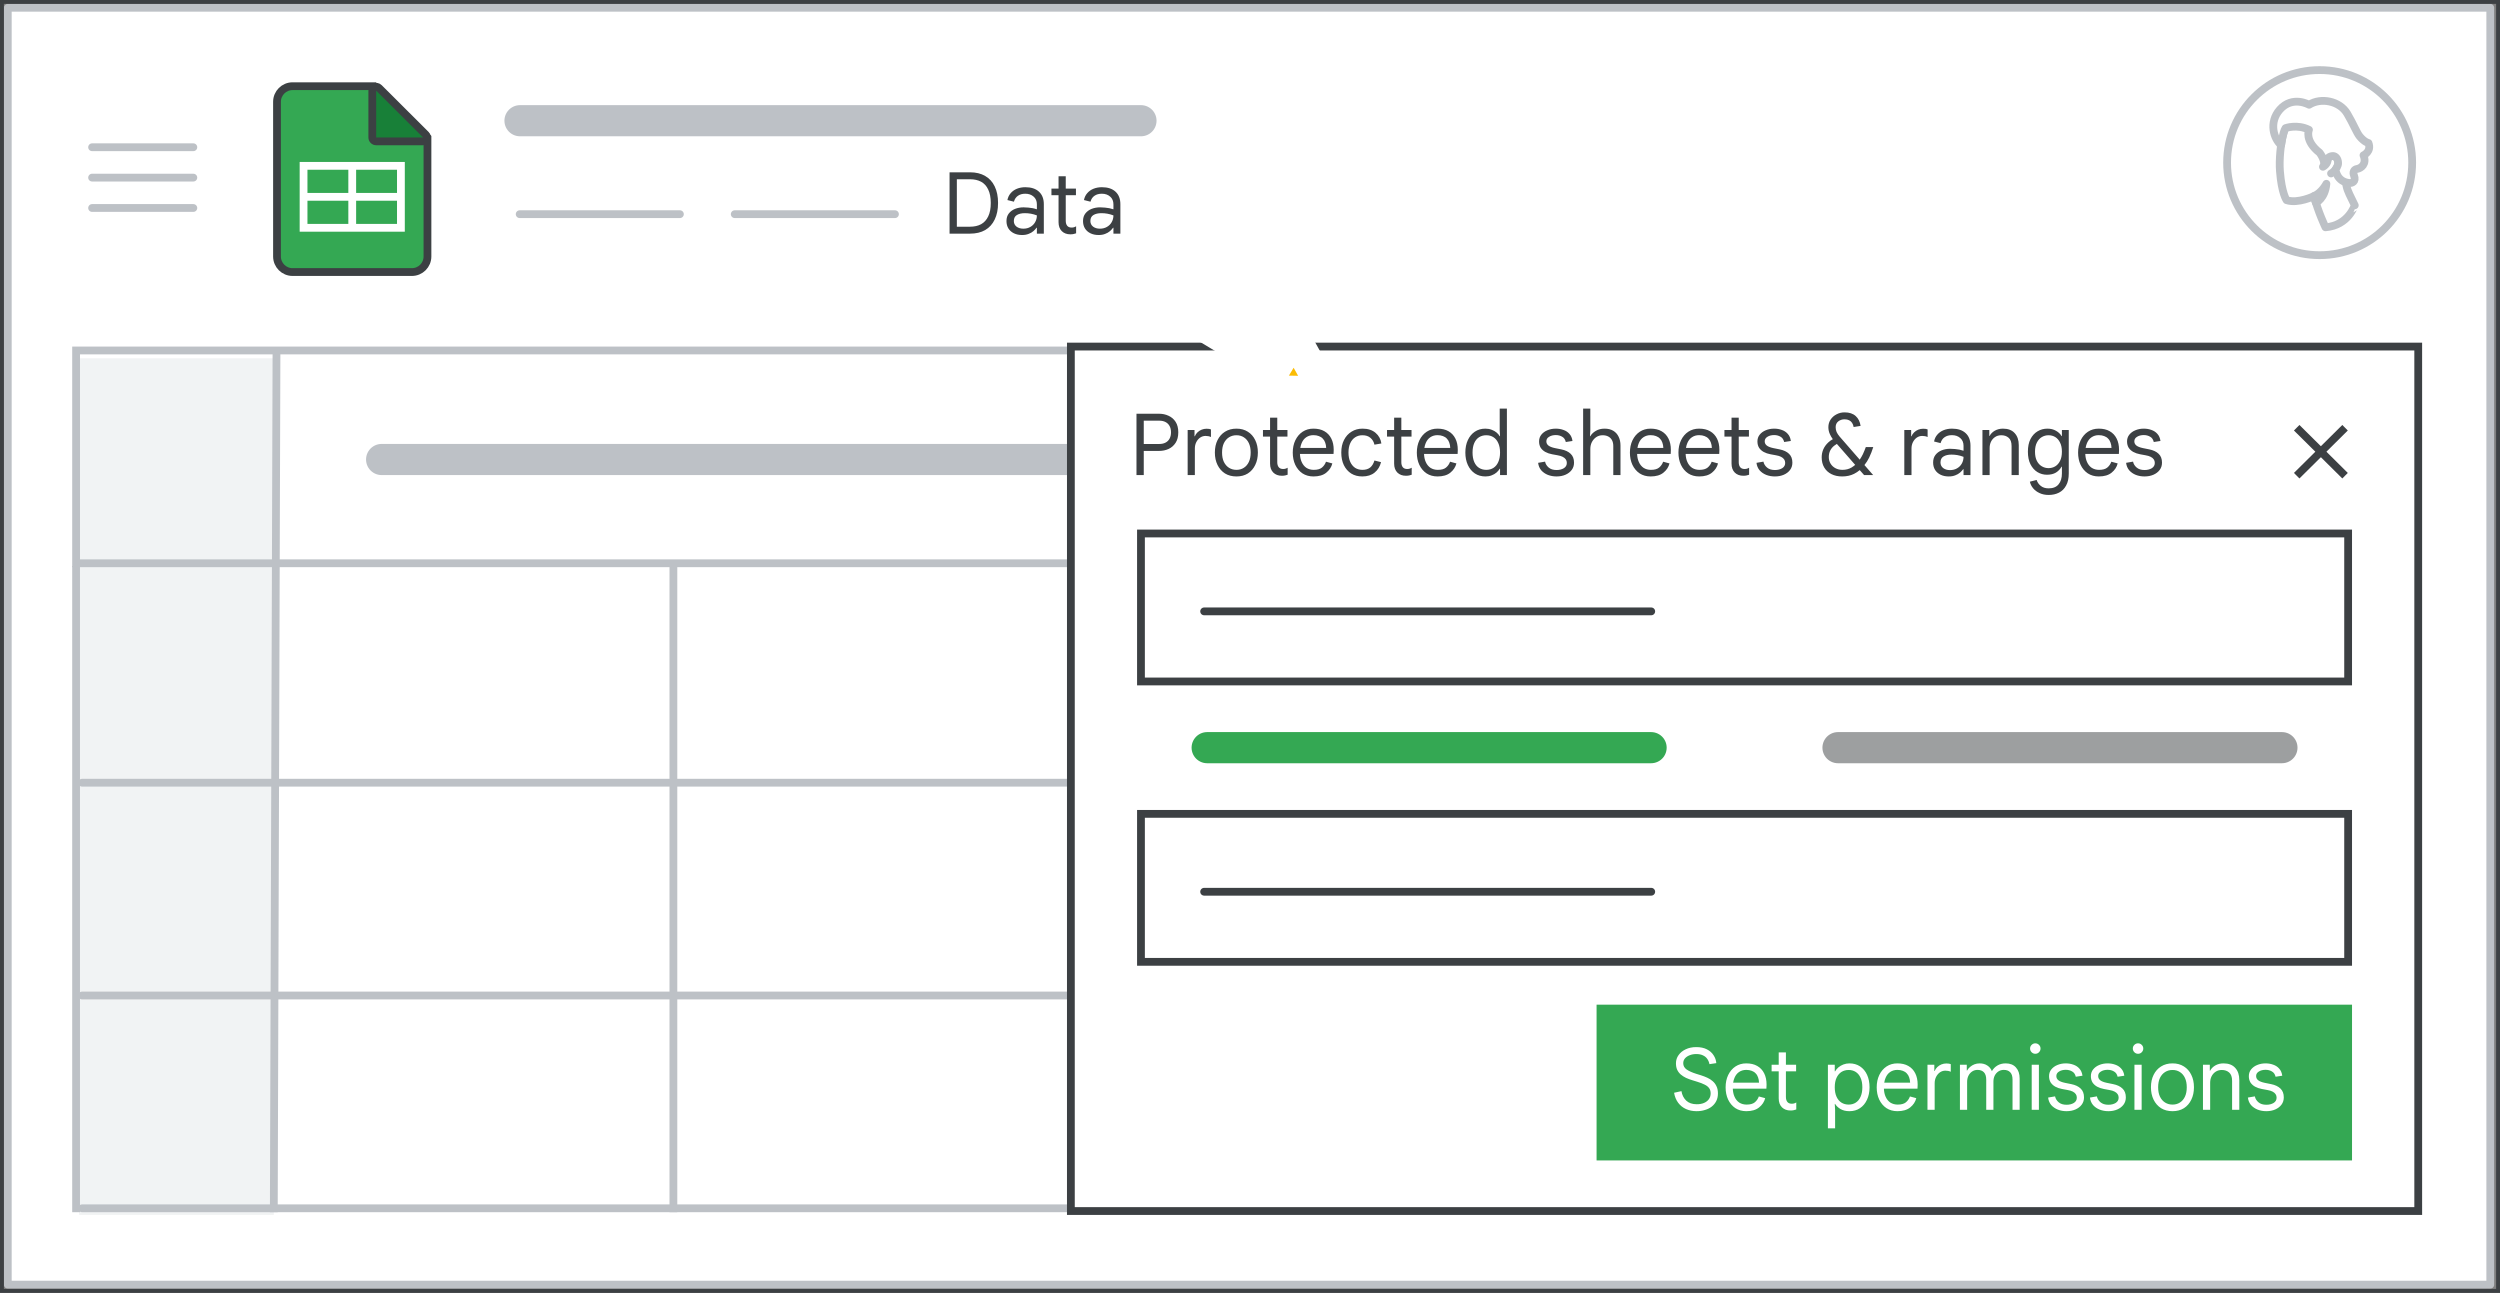 <svg width="321" height="166" viewBox="0 0 321 166" fill="none" xmlns="http://www.w3.org/2000/svg">
<rect x="0" y="0" width="321" height="166" fill="#808080" stroke="none"/>
<g id="sheets-project-protected-sheets-ranges">
<g clip-path="url(#clip0_2_97410)">
<rect id="border and background" x="1" y="1" width="318.75" height="163.95" fill="white" stroke="#BDC1C6" stroke-linejoin="round"/>
<g id="Profile image 1">
<path id="Oval" d="M297.841 32.764C291.279 32.764 285.959 27.445 285.959 20.882C285.959 14.32 291.279 9 297.841 9C304.404 9 309.723 14.32 309.723 20.882C309.723 27.445 304.404 32.764 297.841 32.764Z" fill="white" stroke="#BDC1C6"/>
<g id="Group-25">
<path id="Stroke-3" fill-rule="evenodd" clip-rule="evenodd" d="M298.592 29.187C298.592 29.187 297.608 27.142 297.126 25.175C297.126 25.175 295.061 26.188 293.595 25.701C293.595 25.701 292.958 24.805 292.746 21.982C292.63 20.56 292.823 18.398 293.209 17.074C293.633 15.575 295.08 14.562 297.454 14.932C300.676 15.419 302.161 17.21 301.563 20.307C300.869 23.987 301.235 23.987 302.354 26.363C302.335 26.363 301.563 28.934 298.592 29.187Z" stroke="#BDC1C6" stroke-linecap="round" stroke-linejoin="round"/>
<path id="Stroke-5" d="M298.901 20.346C298.901 20.346 299.19 19.976 299.596 20.034C300.001 20.092 300.271 20.501 300.232 20.949C300.213 21.397 299.789 22.02 299.306 22.273" stroke="#BDC1C6" stroke-linecap="round" stroke-linejoin="round"/>
<path id="Fill-7" fill-rule="evenodd" clip-rule="evenodd" d="M297.357 26.032C297.357 26.032 298.534 25.526 298.708 23.598C298.708 23.598 298.129 24.747 297.106 25.175C297.106 25.175 297.164 25.389 297.203 25.565C297.28 25.759 297.357 26.032 297.357 26.032Z" fill="#BDC1C6"/>
<path id="Stroke-9" fill-rule="evenodd" clip-rule="evenodd" d="M297.357 26.032C297.357 26.032 298.534 25.526 298.708 23.598C298.708 23.598 298.129 24.747 297.106 25.175C297.106 25.175 297.164 25.389 297.203 25.565C297.28 25.759 297.357 26.032 297.357 26.032Z" stroke="#BDC1C6" stroke-linecap="round" stroke-linejoin="round"/>
<path id="Fill-11" fill-rule="evenodd" clip-rule="evenodd" d="M299.885 21.767C299.885 21.767 300 23.345 301.679 23.5C301.949 23.52 302.566 23.364 302.258 22.546C302.084 22.118 302.239 21.748 302.663 21.689C303.126 21.611 303.936 21.085 303.473 19.937C303.473 19.937 304.535 19.469 304.11 18.359C304.11 18.359 303.628 18.282 302.991 17.522C302.566 16.996 302.2 15.964 301.39 14.601C300.406 12.926 297.975 12.498 296.489 13.452C296.489 13.452 294.366 12.225 292.727 14.075C291.279 15.73 291.955 17.834 292.9 18.632C292.9 18.632 293.112 16.996 293.46 16.451C293.46 16.451 294.945 15.905 296.47 16.665C296.47 16.665 295.852 18.048 297.839 19.605C297.839 19.605 298.766 20.813 298.264 21.416C298.264 21.416 298.959 21.085 298.881 20.346C298.881 20.346 299.074 20.034 299.576 20.034C299.865 20.034 300.213 20.365 300.213 20.949C300.232 21.28 299.885 21.767 299.885 21.767Z" fill="white"/>
<path id="Stroke-13" fill-rule="evenodd" clip-rule="evenodd" d="M299.885 21.767C299.885 21.767 300 23.345 301.679 23.5C301.949 23.52 302.566 23.364 302.258 22.546C302.084 22.118 302.239 21.748 302.663 21.689C303.126 21.611 303.936 21.085 303.473 19.937C303.473 19.937 304.535 19.469 304.11 18.359C304.11 18.359 303.628 18.282 302.991 17.522C302.566 16.996 302.2 15.964 301.39 14.601C300.406 12.926 297.975 12.498 296.489 13.452C296.489 13.452 294.366 12.225 292.727 14.075C291.279 15.73 291.955 17.834 292.9 18.632C292.9 18.632 293.112 16.996 293.46 16.451C293.46 16.451 294.945 15.905 296.47 16.665C296.47 16.665 295.852 18.048 297.839 19.605C297.839 19.605 298.766 20.813 298.264 21.416C298.264 21.416 298.959 21.085 298.881 20.346C298.881 20.346 299.074 20.034 299.576 20.034C299.865 20.034 300.213 20.365 300.213 20.949C300.232 21.28 299.885 21.767 299.885 21.767Z" stroke="#BDC1C6" stroke-linecap="round" stroke-linejoin="round"/>
</g>
</g>
<rect id="Rectangle" x="10.158" y="46" width="25" height="110" fill="#F1F3F4"/>
<g id="Group 8 Copy">
<g id="Group 7">
<rect id="Rectangle_2" x="9.771" y="45" width="300.459" height="27.323" stroke="#BDC1C6"/>
<g id="Group 9">
<path id="Line 2" d="M10.541 100.5H309.459" stroke="#BDC1C6" stroke-linecap="round"/>
<path id="Line 2_2" d="M10.541 127.823H309.459" stroke="#BDC1C6" stroke-linecap="round"/>
<path id="Line 2_3" d="M10.541 155.146H309.459" stroke="#BDC1C6" stroke-linecap="round"/>
<path id="Line 3" d="M9.77 73.177V155.146" stroke="#BDC1C6" stroke-linecap="square"/>
<path id="Line 3_2" d="M35.5 45.5L35.158 155.146" stroke="#BDC1C6" stroke-linecap="square"/>
<path id="Line 3_3" d="M86.464 73.177V155.146" stroke="#BDC1C6" stroke-linecap="square"/>
<path id="Line 3_4" d="M160.77 73.177V155.146" stroke="#BDC1C6" stroke-linecap="square"/>
<path id="Line 3_5" d="M210.077 73.177V155.146" stroke="#BDC1C6" stroke-linecap="square"/>
<path id="Line 3_6" d="M259.383 73.177V155.146" stroke="#BDC1C6" stroke-linecap="square"/>
<path id="Line 3_7" d="M310.23 73.177V155.146" stroke="#BDC1C6" stroke-linecap="square"/>
</g>
</g>
<path id="Line 4" d="M49 59H143" stroke="#BDC1C6" stroke-width="4" stroke-linecap="round" stroke-linejoin="round"/>
<path id="Line 4_2" d="M173 141.5H199.232" stroke="#3C4043" stroke-linecap="round" stroke-linejoin="round"/>
<path id="Line 4_3" d="M172.768 114H199" stroke="#3C4043" stroke-linecap="round" stroke-linejoin="round"/>
<path id="Line 4_4" d="M172.768 87H199" stroke="#3C4043" stroke-linecap="round" stroke-linejoin="round"/>
<path id="Line 4_5" d="M222 141.5H248.232" stroke="#3C4043" stroke-linecap="round" stroke-linejoin="round"/>
<path id="Line 4_6" d="M222 87.5H248.232" stroke="#3C4043" stroke-linecap="round" stroke-linejoin="round"/>
<path id="Line 4_7" d="M222 114H248.232" stroke="#3C4043" stroke-linecap="round" stroke-linejoin="round"/>
<path id="Line 4_8" d="M272 141.5H298.232" stroke="#3C4043" stroke-linecap="round" stroke-linejoin="round"/>
<path id="Line 4_9" d="M272 87.5H298.232" stroke="#3C4043" stroke-linecap="round" stroke-linejoin="round"/>
<path id="Line 4_10" d="M272 114H298.232" stroke="#3C4043" stroke-linecap="round" stroke-linejoin="round"/>
<path id="Line 4_11" d="M66.768 15.5H146.5" stroke="#BDC1C6" stroke-width="4" stroke-linecap="round" stroke-linejoin="round"/>
<path id="Line 4_12" d="M66.727 27.5H87.3" stroke="#BDC1C6" stroke-linecap="round" stroke-linejoin="round"/>
<path id="Line 4_13" d="M94.34 27.5H114.913" stroke="#BDC1C6" stroke-linecap="round" stroke-linejoin="round"/>
</g>
<g id="Sheets icon - illustrated">
<path id="Rectangle_3" fill-rule="evenodd" clip-rule="evenodd" d="M35.568 13.068C35.568 11.964 36.464 11.068 37.568 11.068H48.068L54.886 17.671V32.932C54.886 34.036 53.991 34.932 52.886 34.932H37.568C36.464 34.932 35.568 34.036 35.568 32.932V13.068Z" fill="#34A853" stroke="#3C4043"/>
<g id="Group">
<path id="Line 11" d="M39.545 25.273H50.909" stroke="white" stroke-linecap="square"/>
<rect id="Rectangle_4" x="38.977" y="21.295" width="12.5" height="7.955" stroke="white"/>
<path id="Line 12" d="M45.227 21.864V28.682" stroke="white" stroke-linecap="square"/>
</g>
<path id="Path 5" d="M54.325 18.15C54.527 18.15 54.71 18.028 54.787 17.841C54.864 17.654 54.821 17.439 54.678 17.296L48.655 11.288C48.512 11.145 48.297 11.103 48.111 11.18C47.924 11.258 47.802 11.44 47.802 11.642V17.65C47.802 17.783 47.855 17.91 47.949 18.004C48.042 18.098 48.17 18.15 48.302 18.15H54.325Z" fill="#188038" stroke="#3C4043" stroke-linejoin="round"/>
</g>
<g id="Menu">
<path id="Line" d="M11.825 18.906H24.825" stroke="#BDC1C6" stroke-linecap="round" stroke-linejoin="round"/>
<path id="Line_2" d="M11.825 22.806H24.825" stroke="#BDC1C6" stroke-linecap="round" stroke-linejoin="round"/>
<path id="Line_3" d="M11.825 26.706H24.825" stroke="#BDC1C6" stroke-linecap="round" stroke-linejoin="round"/>
</g>
<g id="popup" clip-path="url(#clip1_2_97410)">
<rect id="Rectangle_5" x="137.5" y="44.5" width="173" height="111" fill="white" stroke="#3C4043"/>
<rect id="Rectangle_6" x="146.5" y="68.5" width="155" height="19" stroke="#3C4043"/>
<path id="Line 4_14" d="M154.611 78.5H212.019" stroke="#3C4043" stroke-linecap="round" stroke-linejoin="round"/>
<path id="Line 4_15" d="M154.611 114.5H212.019" stroke="#3C4043" stroke-linecap="round" stroke-linejoin="round"/>
<rect id="Rectangle_7" x="146.5" y="104.5" width="155" height="19" stroke="#3C4043"/>
<rect id="Rectangle_8" x="205" y="129" width="97" height="20" fill="#34A853"/>
<path id="Set permissions" d="M217.844 142.676C217.345 142.676 216.891 142.584 216.48 142.401C216.077 142.218 215.743 141.95 215.479 141.598C215.215 141.246 215.039 140.817 214.951 140.311L215.897 140.102C215.978 140.593 216.179 140.997 216.502 141.312C216.832 141.627 217.287 141.785 217.866 141.785C218.218 141.785 218.526 141.73 218.79 141.62C219.061 141.503 219.27 141.341 219.417 141.136C219.571 140.923 219.648 140.678 219.648 140.399C219.648 140.12 219.582 139.893 219.45 139.717C219.325 139.541 219.135 139.391 218.878 139.266C218.621 139.134 218.299 139.009 217.91 138.892L217.305 138.705C217.012 138.617 216.737 138.514 216.48 138.397C216.223 138.272 215.996 138.126 215.798 137.957C215.607 137.788 215.457 137.587 215.347 137.352C215.244 137.117 215.193 136.842 215.193 136.527C215.193 136.138 215.303 135.79 215.523 135.482C215.743 135.167 216.047 134.917 216.436 134.734C216.832 134.543 217.283 134.448 217.789 134.448C218.339 134.448 218.797 134.543 219.164 134.734C219.538 134.925 219.824 135.178 220.022 135.493C220.227 135.801 220.345 136.138 220.374 136.505L219.494 136.637C219.443 136.373 219.347 136.146 219.208 135.955C219.069 135.757 218.882 135.607 218.647 135.504C218.42 135.394 218.137 135.339 217.8 135.339C217.492 135.339 217.21 135.39 216.953 135.493C216.704 135.588 216.502 135.724 216.348 135.9C216.201 136.076 216.128 136.281 216.128 136.516C216.128 136.846 216.271 137.114 216.557 137.319C216.85 137.524 217.265 137.711 217.8 137.88L218.405 138.067C218.684 138.155 218.951 138.258 219.208 138.375C219.472 138.492 219.707 138.643 219.912 138.826C220.117 139.002 220.279 139.218 220.396 139.475C220.521 139.724 220.583 140.032 220.583 140.399C220.583 140.758 220.513 141.081 220.374 141.367C220.235 141.646 220.04 141.884 219.791 142.082C219.542 142.28 219.248 142.427 218.911 142.522C218.581 142.625 218.225 142.676 217.844 142.676ZM224.23 142.676C223.688 142.676 223.215 142.544 222.811 142.28C222.415 142.009 222.107 141.642 221.887 141.18C221.675 140.718 221.568 140.197 221.568 139.618C221.568 139.024 221.678 138.496 221.898 138.034C222.126 137.565 222.437 137.198 222.833 136.934C223.237 136.67 223.699 136.538 224.219 136.538C224.777 136.538 225.246 136.648 225.627 136.868C226.016 137.088 226.313 137.403 226.518 137.814C226.724 138.217 226.826 138.701 226.826 139.266C226.826 139.361 226.823 139.457 226.815 139.552C226.815 139.64 226.812 139.717 226.804 139.783H222.492C222.507 140.179 222.58 140.524 222.712 140.817C222.859 141.147 223.064 141.4 223.328 141.576C223.6 141.745 223.911 141.829 224.263 141.829C224.725 141.829 225.074 141.734 225.308 141.543C225.55 141.345 225.726 141.092 225.836 140.784L226.65 141.004C226.533 141.473 226.273 141.869 225.869 142.192C225.473 142.515 224.927 142.676 224.23 142.676ZM222.536 139.013H225.858C225.851 138.764 225.811 138.54 225.737 138.342C225.671 138.137 225.569 137.964 225.429 137.825C225.297 137.678 225.129 137.568 224.923 137.495C224.725 137.414 224.491 137.374 224.219 137.374C223.875 137.374 223.57 137.462 223.306 137.638C223.05 137.807 222.852 138.056 222.712 138.386C222.632 138.569 222.573 138.778 222.536 139.013ZM227.474 136.714H228.387V135.13H229.311V136.714H230.62V137.561H229.311V140.839C229.311 141.118 229.373 141.334 229.498 141.488C229.623 141.642 229.81 141.719 230.059 141.719C230.184 141.719 230.29 141.704 230.378 141.675C230.473 141.646 230.561 141.605 230.642 141.554V142.456C230.547 142.493 230.444 142.522 230.334 142.544C230.224 142.573 230.081 142.588 229.905 142.588C229.45 142.588 229.084 142.452 228.805 142.181C228.526 141.902 228.387 141.517 228.387 141.026V137.561H227.474V136.714ZM234.703 144.876V136.714H235.583V137.561H235.627C235.73 137.378 235.869 137.209 236.045 137.055C236.229 136.901 236.441 136.776 236.683 136.681C236.933 136.586 237.193 136.538 237.464 136.538C237.985 136.538 238.44 136.666 238.828 136.923C239.217 137.18 239.518 137.539 239.73 138.001C239.943 138.463 240.049 138.998 240.049 139.607C240.049 140.216 239.939 140.751 239.719 141.213C239.507 141.675 239.206 142.034 238.817 142.291C238.436 142.548 237.985 142.676 237.464 142.676C237.017 142.676 236.636 142.584 236.32 142.401C236.005 142.21 235.774 141.99 235.627 141.741H235.583L235.627 142.5V144.876H234.703ZM237.365 141.829C237.71 141.829 238.014 141.745 238.278 141.576C238.542 141.407 238.748 141.158 238.894 140.828C239.048 140.491 239.125 140.084 239.125 139.607C239.125 139.123 239.048 138.716 238.894 138.386C238.748 138.056 238.542 137.807 238.278 137.638C238.014 137.469 237.71 137.385 237.365 137.385C237.021 137.385 236.713 137.469 236.441 137.638C236.177 137.807 235.968 138.056 235.814 138.386C235.66 138.716 235.583 139.123 235.583 139.607C235.583 140.084 235.66 140.491 235.814 140.828C235.968 141.158 236.177 141.407 236.441 141.576C236.713 141.745 237.021 141.829 237.365 141.829ZM243.631 142.676C243.088 142.676 242.615 142.544 242.212 142.28C241.816 142.009 241.508 141.642 241.288 141.18C241.075 140.718 240.969 140.197 240.969 139.618C240.969 139.024 241.079 138.496 241.299 138.034C241.526 137.565 241.838 137.198 242.234 136.934C242.637 136.67 243.099 136.538 243.62 136.538C244.177 136.538 244.647 136.648 245.028 136.868C245.417 137.088 245.714 137.403 245.919 137.814C246.124 138.217 246.227 138.701 246.227 139.266C246.227 139.361 246.223 139.457 246.216 139.552C246.216 139.64 246.212 139.717 246.205 139.783H241.893C241.908 140.179 241.981 140.524 242.113 140.817C242.26 141.147 242.465 141.4 242.729 141.576C243 141.745 243.312 141.829 243.664 141.829C244.126 141.829 244.474 141.734 244.709 141.543C244.951 141.345 245.127 141.092 245.237 140.784L246.051 141.004C245.934 141.473 245.673 141.869 245.27 142.192C244.874 142.515 244.328 142.676 243.631 142.676ZM241.937 139.013H245.259C245.252 138.764 245.211 138.54 245.138 138.342C245.072 138.137 244.969 137.964 244.83 137.825C244.698 137.678 244.529 137.568 244.324 137.495C244.126 137.414 243.891 137.374 243.62 137.374C243.275 137.374 242.971 137.462 242.707 137.638C242.45 137.807 242.252 138.056 242.113 138.386C242.032 138.569 241.974 138.778 241.937 139.013ZM247.487 142.5V136.714H248.367V137.517H248.411C248.484 137.326 248.598 137.158 248.752 137.011C248.906 136.864 249.082 136.751 249.28 136.67C249.485 136.589 249.694 136.549 249.907 136.549C250.046 136.549 250.16 136.556 250.248 136.571C250.336 136.586 250.413 136.608 250.479 136.637V137.616C250.376 137.565 250.266 137.528 250.149 137.506C250.031 137.484 249.91 137.473 249.786 137.473C249.529 137.473 249.294 137.546 249.082 137.693C248.876 137.84 248.711 138.038 248.587 138.287C248.469 138.529 248.411 138.797 248.411 139.09V142.5H247.487ZM251.655 142.5V136.714H252.535V137.451H252.579C252.674 137.275 252.802 137.121 252.964 136.989C253.125 136.85 253.308 136.74 253.514 136.659C253.726 136.578 253.95 136.538 254.185 136.538C254.573 136.538 254.903 136.63 255.175 136.813C255.446 136.989 255.64 137.231 255.758 137.539C255.926 137.238 256.161 136.996 256.462 136.813C256.77 136.63 257.125 136.538 257.529 136.538C258.101 136.538 258.541 136.714 258.849 137.066C259.164 137.411 259.322 137.88 259.322 138.474V142.5H258.409V138.628C258.409 138.195 258.31 137.88 258.112 137.682C257.921 137.477 257.646 137.374 257.287 137.374C257.03 137.374 256.799 137.44 256.594 137.572C256.396 137.704 256.238 137.884 256.121 138.111C256.011 138.338 255.956 138.595 255.956 138.881V142.5H255.032V138.639C255.032 138.206 254.933 137.887 254.735 137.682C254.537 137.477 254.262 137.374 253.91 137.374C253.653 137.374 253.422 137.444 253.217 137.583C253.019 137.715 252.861 137.898 252.744 138.133C252.634 138.36 252.579 138.617 252.579 138.903V142.5H251.655ZM260.871 142.5V136.714H261.795V142.5H260.871ZM261.333 135.306C261.15 135.306 260.992 135.24 260.86 135.108C260.728 134.976 260.662 134.818 260.662 134.635C260.662 134.444 260.728 134.287 260.86 134.162C260.992 134.03 261.15 133.964 261.333 133.964C261.524 133.964 261.681 134.03 261.806 134.162C261.938 134.287 262.004 134.444 262.004 134.635C262.004 134.818 261.938 134.976 261.806 135.108C261.681 135.24 261.524 135.306 261.333 135.306ZM265.343 142.676C264.947 142.676 264.577 142.61 264.232 142.478C263.887 142.339 263.601 142.141 263.374 141.884C263.154 141.62 263.022 141.301 262.978 140.927L263.869 140.773C263.928 141.066 264.082 141.319 264.331 141.532C264.58 141.745 264.918 141.851 265.343 141.851C265.71 141.851 266.021 141.774 266.278 141.62C266.535 141.459 266.663 141.231 266.663 140.938C266.663 140.762 266.619 140.612 266.531 140.487C266.443 140.355 266.311 140.245 266.135 140.157C265.966 140.069 265.75 140.003 265.486 139.959L264.771 139.827C264.448 139.768 264.159 139.669 263.902 139.53C263.653 139.391 263.455 139.211 263.308 138.991C263.169 138.764 263.099 138.492 263.099 138.177C263.099 137.847 263.194 137.561 263.385 137.319C263.583 137.07 263.843 136.879 264.166 136.747C264.496 136.608 264.855 136.538 265.244 136.538C265.596 136.538 265.922 136.593 266.223 136.703C266.531 136.806 266.788 136.974 266.993 137.209C267.206 137.436 267.338 137.741 267.389 138.122L266.531 138.254C266.458 137.931 266.3 137.704 266.058 137.572C265.823 137.433 265.552 137.363 265.244 137.363C264.907 137.363 264.621 137.436 264.386 137.583C264.151 137.722 264.034 137.917 264.034 138.166C264.034 138.386 264.122 138.566 264.298 138.705C264.474 138.844 264.753 138.954 265.134 139.035L265.948 139.2C266.469 139.303 266.872 139.493 267.158 139.772C267.444 140.043 267.587 140.421 267.587 140.905C267.587 141.264 267.488 141.576 267.29 141.84C267.092 142.104 266.824 142.309 266.487 142.456C266.15 142.603 265.768 142.676 265.343 142.676ZM270.714 142.676C270.318 142.676 269.948 142.61 269.603 142.478C269.258 142.339 268.972 142.141 268.745 141.884C268.525 141.62 268.393 141.301 268.349 140.927L269.24 140.773C269.299 141.066 269.453 141.319 269.702 141.532C269.951 141.745 270.289 141.851 270.714 141.851C271.081 141.851 271.392 141.774 271.649 141.62C271.906 141.459 272.034 141.231 272.034 140.938C272.034 140.762 271.99 140.612 271.902 140.487C271.814 140.355 271.682 140.245 271.506 140.157C271.337 140.069 271.121 140.003 270.857 139.959L270.142 139.827C269.819 139.768 269.53 139.669 269.273 139.53C269.024 139.391 268.826 139.211 268.679 138.991C268.54 138.764 268.47 138.492 268.47 138.177C268.47 137.847 268.565 137.561 268.756 137.319C268.954 137.07 269.214 136.879 269.537 136.747C269.867 136.608 270.226 136.538 270.615 136.538C270.967 136.538 271.293 136.593 271.594 136.703C271.902 136.806 272.159 136.974 272.364 137.209C272.577 137.436 272.709 137.741 272.76 138.122L271.902 138.254C271.829 137.931 271.671 137.704 271.429 137.572C271.194 137.433 270.923 137.363 270.615 137.363C270.278 137.363 269.992 137.436 269.757 137.583C269.522 137.722 269.405 137.917 269.405 138.166C269.405 138.386 269.493 138.566 269.669 138.705C269.845 138.844 270.124 138.954 270.505 139.035L271.319 139.2C271.84 139.303 272.243 139.493 272.529 139.772C272.815 140.043 272.958 140.421 272.958 140.905C272.958 141.264 272.859 141.576 272.661 141.84C272.463 142.104 272.195 142.309 271.858 142.456C271.521 142.603 271.139 142.676 270.714 142.676ZM274.063 142.5V136.714H274.987V142.5H274.063ZM274.525 135.306C274.341 135.306 274.184 135.24 274.052 135.108C273.92 134.976 273.854 134.818 273.854 134.635C273.854 134.444 273.92 134.287 274.052 134.162C274.184 134.03 274.341 133.964 274.525 133.964C274.715 133.964 274.873 134.03 274.998 134.162C275.13 134.287 275.196 134.444 275.196 134.635C275.196 134.818 275.13 134.976 274.998 135.108C274.873 135.24 274.715 135.306 274.525 135.306ZM278.954 142.676C278.389 142.676 277.898 142.548 277.48 142.291C277.069 142.027 276.75 141.664 276.523 141.202C276.295 140.74 276.182 140.208 276.182 139.607C276.182 138.998 276.295 138.467 276.523 138.012C276.75 137.55 277.069 137.191 277.48 136.934C277.898 136.67 278.389 136.538 278.954 136.538C279.518 136.538 280.006 136.67 280.417 136.934C280.827 137.191 281.143 137.55 281.363 138.012C281.59 138.467 281.704 138.998 281.704 139.607C281.704 140.208 281.59 140.74 281.363 141.202C281.143 141.664 280.827 142.027 280.417 142.291C280.006 142.548 279.518 142.676 278.954 142.676ZM278.954 141.829C279.313 141.829 279.628 141.741 279.9 141.565C280.178 141.389 280.395 141.136 280.549 140.806C280.703 140.476 280.78 140.076 280.78 139.607C280.78 139.138 280.703 138.738 280.549 138.408C280.395 138.078 280.178 137.825 279.9 137.649C279.628 137.473 279.313 137.385 278.954 137.385C278.594 137.385 278.275 137.473 277.997 137.649C277.718 137.825 277.498 138.078 277.337 138.408C277.183 138.738 277.106 139.138 277.106 139.607C277.106 140.076 277.183 140.476 277.337 140.806C277.498 141.136 277.718 141.389 277.997 141.565C278.275 141.741 278.594 141.829 278.954 141.829ZM282.861 142.5V136.714H283.741V137.473H283.785C283.924 137.202 284.144 136.978 284.445 136.802C284.753 136.626 285.105 136.538 285.501 136.538C286.153 136.538 286.652 136.729 286.997 137.11C287.349 137.491 287.525 138.008 287.525 138.661V142.5H286.601V138.782C286.601 138.276 286.472 137.917 286.216 137.704C285.966 137.491 285.655 137.385 285.281 137.385C284.973 137.385 284.705 137.462 284.478 137.616C284.258 137.763 284.085 137.961 283.961 138.21C283.843 138.452 283.785 138.723 283.785 139.024V142.5H282.861ZM290.995 142.676C290.599 142.676 290.229 142.61 289.884 142.478C289.54 142.339 289.254 142.141 289.026 141.884C288.806 141.62 288.674 141.301 288.63 140.927L289.521 140.773C289.58 141.066 289.734 141.319 289.983 141.532C290.233 141.745 290.57 141.851 290.995 141.851C291.362 141.851 291.674 141.774 291.93 141.62C292.187 141.459 292.315 141.231 292.315 140.938C292.315 140.762 292.271 140.612 292.183 140.487C292.095 140.355 291.963 140.245 291.787 140.157C291.619 140.069 291.402 140.003 291.138 139.959L290.423 139.827C290.101 139.768 289.811 139.669 289.554 139.53C289.305 139.391 289.107 139.211 288.96 138.991C288.821 138.764 288.751 138.492 288.751 138.177C288.751 137.847 288.847 137.561 289.037 137.319C289.235 137.07 289.496 136.879 289.818 136.747C290.148 136.608 290.508 136.538 290.896 136.538C291.248 136.538 291.575 136.593 291.875 136.703C292.183 136.806 292.44 136.974 292.645 137.209C292.858 137.436 292.99 137.741 293.041 138.122L292.183 138.254C292.11 137.931 291.952 137.704 291.71 137.572C291.476 137.433 291.204 137.363 290.896 137.363C290.559 137.363 290.273 137.436 290.038 137.583C289.804 137.722 289.686 137.917 289.686 138.166C289.686 138.386 289.774 138.566 289.95 138.705C290.126 138.844 290.405 138.954 290.786 139.035L291.6 139.2C292.121 139.303 292.524 139.493 292.81 139.772C293.096 140.043 293.239 140.421 293.239 140.905C293.239 141.264 293.14 141.576 292.942 141.84C292.744 142.104 292.477 142.309 292.139 142.456C291.802 142.603 291.421 142.676 290.995 142.676Z" fill="white"/>
<path id="Protected sheets &#38; ranges" d="M145.924 61V53.124H148.828C149.268 53.124 149.675 53.212 150.049 53.388C150.423 53.557 150.724 53.817 150.951 54.169C151.178 54.521 151.292 54.968 151.292 55.511C151.292 56.054 151.178 56.501 150.951 56.853C150.724 57.205 150.423 57.469 150.049 57.645C149.675 57.814 149.268 57.898 148.828 57.898H146.859V61H145.924ZM146.859 57.007H148.85C149.165 57.007 149.433 56.948 149.653 56.831C149.88 56.714 150.053 56.545 150.17 56.325C150.295 56.098 150.357 55.826 150.357 55.511C150.357 55.188 150.295 54.917 150.17 54.697C150.053 54.477 149.88 54.308 149.653 54.191C149.433 54.074 149.165 54.015 148.85 54.015H146.859V57.007ZM152.495 61V55.214H153.375V56.017H153.419C153.493 55.826 153.606 55.658 153.76 55.511C153.914 55.364 154.09 55.251 154.288 55.17C154.494 55.089 154.703 55.049 154.915 55.049C155.055 55.049 155.168 55.056 155.256 55.071C155.344 55.086 155.421 55.108 155.487 55.137V56.116C155.385 56.065 155.275 56.028 155.157 56.006C155.04 55.984 154.919 55.973 154.794 55.973C154.538 55.973 154.303 56.046 154.09 56.193C153.885 56.34 153.72 56.538 153.595 56.787C153.478 57.029 153.419 57.297 153.419 57.59V61H152.495ZM158.761 61.176C158.197 61.176 157.705 61.048 157.287 60.791C156.877 60.527 156.558 60.164 156.33 59.702C156.103 59.24 155.989 58.708 155.989 58.107C155.989 57.498 156.103 56.967 156.33 56.512C156.558 56.05 156.877 55.691 157.287 55.434C157.705 55.17 158.197 55.038 158.761 55.038C159.326 55.038 159.814 55.17 160.224 55.434C160.635 55.691 160.95 56.05 161.17 56.512C161.398 56.967 161.511 57.498 161.511 58.107C161.511 58.708 161.398 59.24 161.17 59.702C160.95 60.164 160.635 60.527 160.224 60.791C159.814 61.048 159.326 61.176 158.761 61.176ZM158.761 60.329C159.121 60.329 159.436 60.241 159.707 60.065C159.986 59.889 160.202 59.636 160.356 59.306C160.51 58.976 160.587 58.576 160.587 58.107C160.587 57.638 160.51 57.238 160.356 56.908C160.202 56.578 159.986 56.325 159.707 56.149C159.436 55.973 159.121 55.885 158.761 55.885C158.402 55.885 158.083 55.973 157.804 56.149C157.526 56.325 157.306 56.578 157.144 56.908C156.99 57.238 156.913 57.638 156.913 58.107C156.913 58.576 156.99 58.976 157.144 59.306C157.306 59.636 157.526 59.889 157.804 60.065C158.083 60.241 158.402 60.329 158.761 60.329ZM162.164 55.214H163.077V53.63H164.001V55.214H165.31V56.061H164.001V59.339C164.001 59.618 164.063 59.834 164.188 59.988C164.312 60.142 164.499 60.219 164.749 60.219C164.873 60.219 164.98 60.204 165.068 60.175C165.163 60.146 165.251 60.105 165.332 60.054V60.956C165.236 60.993 165.134 61.022 165.024 61.044C164.914 61.073 164.771 61.088 164.595 61.088C164.14 61.088 163.773 60.952 163.495 60.681C163.216 60.402 163.077 60.017 163.077 59.526V56.061H162.164V55.214ZM168.652 61.176C168.11 61.176 167.637 61.044 167.233 60.78C166.837 60.509 166.529 60.142 166.309 59.68C166.097 59.218 165.99 58.697 165.99 58.118C165.99 57.524 166.1 56.996 166.32 56.534C166.548 56.065 166.859 55.698 167.255 55.434C167.659 55.17 168.121 55.038 168.641 55.038C169.199 55.038 169.668 55.148 170.049 55.368C170.438 55.588 170.735 55.903 170.94 56.314C171.146 56.717 171.248 57.201 171.248 57.766C171.248 57.861 171.245 57.957 171.237 58.052C171.237 58.14 171.234 58.217 171.226 58.283H166.914C166.929 58.679 167.002 59.024 167.134 59.317C167.281 59.647 167.486 59.9 167.75 60.076C168.022 60.245 168.333 60.329 168.685 60.329C169.147 60.329 169.496 60.234 169.73 60.043C169.972 59.845 170.148 59.592 170.258 59.284L171.072 59.504C170.955 59.973 170.695 60.369 170.291 60.692C169.895 61.015 169.349 61.176 168.652 61.176ZM166.958 57.513H170.28C170.273 57.264 170.233 57.04 170.159 56.842C170.093 56.637 169.991 56.464 169.851 56.325C169.719 56.178 169.551 56.068 169.345 55.995C169.147 55.914 168.913 55.874 168.641 55.874C168.297 55.874 167.992 55.962 167.728 56.138C167.472 56.307 167.274 56.556 167.134 56.886C167.054 57.069 166.995 57.278 166.958 57.513ZM174.916 61.176C174.373 61.176 173.9 61.051 173.497 60.802C173.093 60.545 172.778 60.186 172.551 59.724C172.331 59.262 172.221 58.723 172.221 58.107C172.221 57.484 172.338 56.945 172.573 56.49C172.807 56.028 173.13 55.672 173.541 55.423C173.951 55.166 174.421 55.038 174.949 55.038C175.645 55.038 176.203 55.218 176.621 55.577C177.039 55.929 177.288 56.384 177.369 56.941L176.478 57.095C176.404 56.743 176.236 56.453 175.972 56.226C175.715 55.999 175.37 55.885 174.938 55.885C174.586 55.885 174.274 55.973 174.003 56.149C173.739 56.318 173.53 56.567 173.376 56.897C173.222 57.227 173.145 57.63 173.145 58.107C173.145 58.576 173.222 58.98 173.376 59.317C173.53 59.647 173.739 59.9 174.003 60.076C174.274 60.245 174.586 60.329 174.938 60.329C175.348 60.329 175.678 60.23 175.928 60.032C176.177 59.827 176.36 59.526 176.478 59.13L177.325 59.339C177.193 59.889 176.921 60.333 176.511 60.67C176.107 61.007 175.576 61.176 174.916 61.176ZM178.094 55.214H179.007V53.63H179.931V55.214H181.24V56.061H179.931V59.339C179.931 59.618 179.994 59.834 180.118 59.988C180.243 60.142 180.43 60.219 180.679 60.219C180.804 60.219 180.91 60.204 180.998 60.175C181.094 60.146 181.182 60.105 181.262 60.054V60.956C181.167 60.993 181.064 61.022 180.954 61.044C180.844 61.073 180.701 61.088 180.525 61.088C180.071 61.088 179.704 60.952 179.425 60.681C179.147 60.402 179.007 60.017 179.007 59.526V56.061H178.094V55.214ZM184.583 61.176C184.04 61.176 183.567 61.044 183.164 60.78C182.768 60.509 182.46 60.142 182.24 59.68C182.027 59.218 181.921 58.697 181.921 58.118C181.921 57.524 182.031 56.996 182.251 56.534C182.478 56.065 182.79 55.698 183.186 55.434C183.589 55.17 184.051 55.038 184.572 55.038C185.129 55.038 185.599 55.148 185.98 55.368C186.369 55.588 186.666 55.903 186.871 56.314C187.076 56.717 187.179 57.201 187.179 57.766C187.179 57.861 187.175 57.957 187.168 58.052C187.168 58.14 187.164 58.217 187.157 58.283H182.845C182.86 58.679 182.933 59.024 183.065 59.317C183.212 59.647 183.417 59.9 183.681 60.076C183.952 60.245 184.264 60.329 184.616 60.329C185.078 60.329 185.426 60.234 185.661 60.043C185.903 59.845 186.079 59.592 186.189 59.284L187.003 59.504C186.886 59.973 186.625 60.369 186.222 60.692C185.826 61.015 185.28 61.176 184.583 61.176ZM182.889 57.513H186.211C186.204 57.264 186.163 57.04 186.09 56.842C186.024 56.637 185.921 56.464 185.782 56.325C185.65 56.178 185.481 56.068 185.276 55.995C185.078 55.914 184.843 55.874 184.572 55.874C184.227 55.874 183.923 55.962 183.659 56.138C183.402 56.307 183.204 56.556 183.065 56.886C182.984 57.069 182.926 57.278 182.889 57.513ZM190.736 61.176C190.216 61.176 189.761 61.048 189.372 60.791C188.984 60.527 188.683 60.164 188.47 59.702C188.258 59.24 188.151 58.708 188.151 58.107C188.151 57.498 188.258 56.967 188.47 56.512C188.683 56.05 188.98 55.691 189.361 55.434C189.75 55.17 190.205 55.038 190.725 55.038C191.019 55.038 191.286 55.086 191.528 55.181C191.77 55.269 191.979 55.386 192.155 55.533C192.331 55.68 192.467 55.837 192.562 56.006H192.606L192.562 55.214V52.464H193.486V61H192.606V60.186H192.562C192.467 60.355 192.331 60.516 192.155 60.67C191.979 60.824 191.77 60.945 191.528 61.033C191.294 61.128 191.03 61.176 190.736 61.176ZM190.835 60.329C191.187 60.329 191.495 60.245 191.759 60.076C192.023 59.907 192.229 59.658 192.375 59.328C192.529 58.991 192.606 58.584 192.606 58.107C192.606 57.623 192.529 57.216 192.375 56.886C192.229 56.556 192.023 56.307 191.759 56.138C191.495 55.969 191.187 55.885 190.835 55.885C190.491 55.885 190.183 55.969 189.911 56.138C189.647 56.307 189.442 56.556 189.295 56.886C189.149 57.216 189.075 57.623 189.075 58.107C189.075 58.584 189.149 58.991 189.295 59.328C189.442 59.658 189.647 59.907 189.911 60.076C190.183 60.245 190.491 60.329 190.835 60.329ZM199.861 61.176C199.465 61.176 199.094 61.11 198.75 60.978C198.405 60.839 198.119 60.641 197.892 60.384C197.672 60.12 197.54 59.801 197.496 59.427L198.387 59.273C198.445 59.566 198.599 59.819 198.849 60.032C199.098 60.245 199.435 60.351 199.861 60.351C200.227 60.351 200.539 60.274 200.796 60.12C201.052 59.959 201.181 59.731 201.181 59.438C201.181 59.262 201.137 59.112 201.049 58.987C200.961 58.855 200.829 58.745 200.653 58.657C200.484 58.569 200.268 58.503 200.004 58.459L199.289 58.327C198.966 58.268 198.676 58.169 198.42 58.03C198.17 57.891 197.972 57.711 197.826 57.491C197.686 57.264 197.617 56.992 197.617 56.677C197.617 56.347 197.712 56.061 197.903 55.819C198.101 55.57 198.361 55.379 198.684 55.247C199.014 55.108 199.373 55.038 199.762 55.038C200.114 55.038 200.44 55.093 200.741 55.203C201.049 55.306 201.305 55.474 201.511 55.709C201.723 55.936 201.855 56.241 201.907 56.622L201.049 56.754C200.975 56.431 200.818 56.204 200.576 56.072C200.341 55.933 200.07 55.863 199.762 55.863C199.424 55.863 199.138 55.936 198.904 56.083C198.669 56.222 198.552 56.417 198.552 56.666C198.552 56.886 198.64 57.066 198.816 57.205C198.992 57.344 199.27 57.454 199.652 57.535L200.466 57.7C200.986 57.803 201.39 57.993 201.676 58.272C201.962 58.543 202.105 58.921 202.105 59.405C202.105 59.764 202.006 60.076 201.808 60.34C201.61 60.604 201.342 60.809 201.005 60.956C200.667 61.103 200.286 61.176 199.861 61.176ZM203.274 61V52.464H204.198V55.214L204.154 56.006H204.198C204.344 55.742 204.579 55.515 204.902 55.324C205.224 55.133 205.598 55.038 206.024 55.038C206.471 55.038 206.845 55.13 207.146 55.313C207.446 55.496 207.674 55.749 207.828 56.072C207.989 56.395 208.07 56.769 208.07 57.194V61H207.146V57.271C207.146 56.978 207.091 56.728 206.981 56.523C206.871 56.318 206.713 56.16 206.508 56.05C206.302 55.94 206.057 55.885 205.771 55.885C205.47 55.885 205.199 55.966 204.957 56.127C204.722 56.288 204.535 56.501 204.396 56.765C204.264 57.029 204.198 57.322 204.198 57.645V61H203.274ZM211.943 61.176C211.401 61.176 210.928 61.044 210.524 60.78C210.128 60.509 209.82 60.142 209.6 59.68C209.388 59.218 209.281 58.697 209.281 58.118C209.281 57.524 209.391 56.996 209.611 56.534C209.839 56.065 210.15 55.698 210.546 55.434C210.95 55.17 211.412 55.038 211.932 55.038C212.49 55.038 212.959 55.148 213.34 55.368C213.729 55.588 214.026 55.903 214.231 56.314C214.437 56.717 214.539 57.201 214.539 57.766C214.539 57.861 214.536 57.957 214.528 58.052C214.528 58.14 214.525 58.217 214.517 58.283H210.205C210.22 58.679 210.293 59.024 210.425 59.317C210.572 59.647 210.777 59.9 211.041 60.076C211.313 60.245 211.624 60.329 211.976 60.329C212.438 60.329 212.787 60.234 213.021 60.043C213.263 59.845 213.439 59.592 213.549 59.284L214.363 59.504C214.246 59.973 213.986 60.369 213.582 60.692C213.186 61.015 212.64 61.176 211.943 61.176ZM210.249 57.513H213.571C213.564 57.264 213.524 57.04 213.45 56.842C213.384 56.637 213.282 56.464 213.142 56.325C213.01 56.178 212.842 56.068 212.636 55.995C212.438 55.914 212.204 55.874 211.932 55.874C211.588 55.874 211.283 55.962 211.019 56.138C210.763 56.307 210.565 56.556 210.425 56.886C210.345 57.069 210.286 57.278 210.249 57.513ZM218.174 61.176C217.631 61.176 217.158 61.044 216.755 60.78C216.359 60.509 216.051 60.142 215.831 59.68C215.618 59.218 215.512 58.697 215.512 58.118C215.512 57.524 215.622 56.996 215.842 56.534C216.069 56.065 216.381 55.698 216.777 55.434C217.18 55.17 217.642 55.038 218.163 55.038C218.72 55.038 219.189 55.148 219.571 55.368C219.959 55.588 220.256 55.903 220.462 56.314C220.667 56.717 220.77 57.201 220.77 57.766C220.77 57.861 220.766 57.957 220.759 58.052C220.759 58.14 220.755 58.217 220.748 58.283H216.436C216.45 58.679 216.524 59.024 216.656 59.317C216.802 59.647 217.008 59.9 217.272 60.076C217.543 60.245 217.855 60.329 218.207 60.329C218.669 60.329 219.017 60.234 219.252 60.043C219.494 59.845 219.67 59.592 219.78 59.284L220.594 59.504C220.476 59.973 220.216 60.369 219.813 60.692C219.417 61.015 218.87 61.176 218.174 61.176ZM216.48 57.513H219.802C219.794 57.264 219.754 57.04 219.681 56.842C219.615 56.637 219.512 56.464 219.373 56.325C219.241 56.178 219.072 56.068 218.867 55.995C218.669 55.914 218.434 55.874 218.163 55.874C217.818 55.874 217.514 55.962 217.25 56.138C216.993 56.307 216.795 56.556 216.656 56.886C216.575 57.069 216.516 57.278 216.48 57.513ZM221.417 55.214H222.33V53.63H223.254V55.214H224.563V56.061H223.254V59.339C223.254 59.618 223.317 59.834 223.441 59.988C223.566 60.142 223.753 60.219 224.002 60.219C224.127 60.219 224.233 60.204 224.321 60.175C224.417 60.146 224.505 60.105 224.585 60.054V60.956C224.49 60.993 224.387 61.022 224.277 61.044C224.167 61.073 224.024 61.088 223.848 61.088C223.394 61.088 223.027 60.952 222.748 60.681C222.47 60.402 222.33 60.017 222.33 59.526V56.061H221.417V55.214ZM227.898 61.176C227.502 61.176 227.131 61.11 226.787 60.978C226.442 60.839 226.156 60.641 225.929 60.384C225.709 60.12 225.577 59.801 225.533 59.427L226.424 59.273C226.482 59.566 226.636 59.819 226.886 60.032C227.135 60.245 227.472 60.351 227.898 60.351C228.264 60.351 228.576 60.274 228.833 60.12C229.089 59.959 229.218 59.731 229.218 59.438C229.218 59.262 229.174 59.112 229.086 58.987C228.998 58.855 228.866 58.745 228.69 58.657C228.521 58.569 228.305 58.503 228.041 58.459L227.326 58.327C227.003 58.268 226.713 58.169 226.457 58.03C226.207 57.891 226.009 57.711 225.863 57.491C225.723 57.264 225.654 56.992 225.654 56.677C225.654 56.347 225.749 56.061 225.94 55.819C226.138 55.57 226.398 55.379 226.721 55.247C227.051 55.108 227.41 55.038 227.799 55.038C228.151 55.038 228.477 55.093 228.778 55.203C229.086 55.306 229.342 55.474 229.548 55.709C229.76 55.936 229.892 56.241 229.944 56.622L229.086 56.754C229.012 56.431 228.855 56.204 228.613 56.072C228.378 55.933 228.107 55.863 227.799 55.863C227.461 55.863 227.175 55.936 226.941 56.083C226.706 56.222 226.589 56.417 226.589 56.666C226.589 56.886 226.677 57.066 226.853 57.205C227.029 57.344 227.307 57.454 227.689 57.535L228.503 57.7C229.023 57.803 229.427 57.993 229.713 58.272C229.999 58.543 230.142 58.921 230.142 59.405C230.142 59.764 230.043 60.076 229.845 60.34C229.647 60.604 229.379 60.809 229.042 60.956C228.704 61.103 228.323 61.176 227.898 61.176ZM239.35 61L238.789 60.362C238.562 60.553 238.316 60.714 238.052 60.846C237.612 61.066 237.103 61.176 236.523 61.176C236.01 61.176 235.555 61.077 235.159 60.879C234.763 60.681 234.455 60.399 234.235 60.032C234.015 59.665 233.905 59.229 233.905 58.723C233.905 58.356 233.975 58.012 234.114 57.689C234.261 57.359 234.477 57.062 234.763 56.798C234.925 56.644 235.115 56.508 235.335 56.391C235.174 56.171 235.049 55.958 234.961 55.753C234.829 55.467 234.763 55.166 234.763 54.851C234.763 54.484 234.859 54.158 235.049 53.872C235.24 53.586 235.493 53.362 235.808 53.201C236.124 53.032 236.468 52.948 236.842 52.948C237.451 52.948 237.928 53.106 238.272 53.421C238.617 53.736 238.826 54.158 238.899 54.686L238.008 54.829C237.972 54.624 237.906 54.448 237.81 54.301C237.715 54.154 237.587 54.041 237.425 53.96C237.264 53.879 237.07 53.839 236.842 53.839C236.534 53.839 236.267 53.927 236.039 54.103C235.812 54.279 235.698 54.528 235.698 54.851C235.698 55.064 235.739 55.269 235.819 55.467C235.907 55.658 236.032 55.848 236.193 56.039L238.789 59.02C238.943 58.793 239.079 58.558 239.196 58.316C239.35 57.979 239.475 57.674 239.57 57.403H240.527C240.388 57.858 240.212 58.309 239.999 58.756C239.831 59.101 239.629 59.42 239.394 59.713L240.516 61H239.35ZM236.567 60.329C237.007 60.329 237.396 60.23 237.733 60.032C237.902 59.929 238.06 59.816 238.206 59.691L235.852 56.996C235.72 57.077 235.603 57.157 235.5 57.238C235.28 57.414 235.112 57.623 234.994 57.865C234.877 58.1 234.818 58.375 234.818 58.69C234.818 59.005 234.895 59.288 235.049 59.537C235.203 59.786 235.412 59.981 235.676 60.12C235.94 60.259 236.237 60.329 236.567 60.329ZM244.513 61V55.214H245.393V56.017H245.437C245.51 55.826 245.624 55.658 245.778 55.511C245.932 55.364 246.108 55.251 246.306 55.17C246.511 55.089 246.72 55.049 246.933 55.049C247.072 55.049 247.186 55.056 247.274 55.071C247.362 55.086 247.439 55.108 247.505 55.137V56.116C247.402 56.065 247.292 56.028 247.175 56.006C247.058 55.984 246.937 55.973 246.812 55.973C246.555 55.973 246.321 56.046 246.108 56.193C245.903 56.34 245.738 56.538 245.613 56.787C245.496 57.029 245.437 57.297 245.437 57.59V61H244.513ZM250.215 61.176C249.819 61.176 249.471 61.103 249.17 60.956C248.869 60.809 248.635 60.604 248.466 60.34C248.297 60.069 248.213 59.75 248.213 59.383C248.213 58.994 248.312 58.672 248.51 58.415C248.715 58.151 248.983 57.953 249.313 57.821C249.65 57.689 250.013 57.623 250.402 57.623C250.629 57.623 250.838 57.634 251.029 57.656C251.227 57.671 251.414 57.696 251.59 57.733C251.773 57.77 251.949 57.817 252.118 57.876V57.238C252.118 56.82 251.979 56.49 251.7 56.248C251.421 55.999 251.066 55.874 250.633 55.874C250.252 55.874 249.936 55.962 249.687 56.138C249.438 56.307 249.265 56.56 249.17 56.897L248.334 56.688C248.4 56.343 248.539 56.05 248.752 55.808C248.965 55.559 249.232 55.368 249.555 55.236C249.885 55.104 250.244 55.038 250.633 55.038C251.388 55.038 251.971 55.229 252.382 55.61C252.8 55.991 253.009 56.527 253.009 57.216V61H252.118V60.241H252.074C251.971 60.388 251.836 60.534 251.667 60.681C251.498 60.828 251.293 60.945 251.051 61.033C250.816 61.128 250.538 61.176 250.215 61.176ZM250.38 60.362C250.717 60.362 251.014 60.289 251.271 60.142C251.535 59.995 251.74 59.794 251.887 59.537C252.041 59.273 252.118 58.98 252.118 58.657C251.847 58.554 251.586 58.481 251.337 58.437C251.088 58.393 250.831 58.371 250.567 58.371C250.149 58.371 249.808 58.452 249.544 58.613C249.287 58.767 249.159 59.024 249.159 59.383C249.159 59.676 249.273 59.915 249.5 60.098C249.735 60.274 250.028 60.362 250.38 60.362ZM254.546 61V55.214H255.426V55.973H255.47C255.609 55.702 255.829 55.478 256.13 55.302C256.438 55.126 256.79 55.038 257.186 55.038C257.839 55.038 258.337 55.229 258.682 55.61C259.034 55.991 259.21 56.508 259.21 57.161V61H258.286V57.282C258.286 56.776 258.158 56.417 257.901 56.204C257.652 55.991 257.34 55.885 256.966 55.885C256.658 55.885 256.39 55.962 256.163 56.116C255.943 56.263 255.771 56.461 255.646 56.71C255.529 56.952 255.47 57.223 255.47 57.524V61H254.546ZM263.044 63.552C262.604 63.552 262.215 63.471 261.878 63.31C261.541 63.156 261.266 62.951 261.053 62.694C260.84 62.437 260.701 62.155 260.635 61.847L261.504 61.627C261.599 61.928 261.775 62.181 262.032 62.386C262.289 62.599 262.626 62.705 263.044 62.705C263.616 62.705 264.041 62.533 264.32 62.188C264.606 61.851 264.749 61.385 264.749 60.791V59.922H264.705C264.529 60.237 264.287 60.49 263.979 60.681C263.671 60.864 263.286 60.956 262.824 60.956C262.384 60.956 261.977 60.842 261.603 60.615C261.236 60.388 260.939 60.054 260.712 59.614C260.492 59.174 260.382 58.635 260.382 57.997C260.382 57.352 260.492 56.813 260.712 56.38C260.939 55.94 261.244 55.606 261.625 55.379C262.006 55.152 262.428 55.038 262.89 55.038C263.308 55.038 263.675 55.13 263.99 55.313C264.305 55.489 264.544 55.716 264.705 55.995H264.749V55.214H265.629V60.802C265.629 61.425 265.515 61.939 265.288 62.342C265.068 62.753 264.764 63.057 264.375 63.255C263.986 63.453 263.543 63.552 263.044 63.552ZM263.033 60.109C263.348 60.109 263.634 60.032 263.891 59.878C264.148 59.724 264.353 59.493 264.507 59.185C264.668 58.87 264.749 58.474 264.749 57.997C264.749 57.52 264.668 57.128 264.507 56.82C264.353 56.505 264.148 56.27 263.891 56.116C263.634 55.962 263.348 55.885 263.033 55.885C262.725 55.885 262.439 55.962 262.175 56.116C261.911 56.27 261.698 56.505 261.537 56.82C261.376 57.128 261.295 57.52 261.295 57.997C261.295 58.474 261.376 58.87 261.537 59.185C261.698 59.493 261.911 59.724 262.175 59.878C262.439 60.032 262.725 60.109 263.033 60.109ZM269.489 61.176C268.947 61.176 268.474 61.044 268.07 60.78C267.674 60.509 267.366 60.142 267.146 59.68C266.934 59.218 266.827 58.697 266.827 58.118C266.827 57.524 266.937 56.996 267.157 56.534C267.385 56.065 267.696 55.698 268.092 55.434C268.496 55.17 268.958 55.038 269.478 55.038C270.036 55.038 270.505 55.148 270.886 55.368C271.275 55.588 271.572 55.903 271.777 56.314C271.983 56.717 272.085 57.201 272.085 57.766C272.085 57.861 272.082 57.957 272.074 58.052C272.074 58.14 272.071 58.217 272.063 58.283H267.751C267.766 58.679 267.839 59.024 267.971 59.317C268.118 59.647 268.323 59.9 268.587 60.076C268.859 60.245 269.17 60.329 269.522 60.329C269.984 60.329 270.333 60.234 270.567 60.043C270.809 59.845 270.985 59.592 271.095 59.284L271.909 59.504C271.792 59.973 271.532 60.369 271.128 60.692C270.732 61.015 270.186 61.176 269.489 61.176ZM267.795 57.513H271.117C271.11 57.264 271.07 57.04 270.996 56.842C270.93 56.637 270.828 56.464 270.688 56.325C270.556 56.178 270.388 56.068 270.182 55.995C269.984 55.914 269.75 55.874 269.478 55.874C269.134 55.874 268.829 55.962 268.565 56.138C268.309 56.307 268.111 56.556 267.971 56.886C267.891 57.069 267.832 57.278 267.795 57.513ZM275.357 61.176C274.961 61.176 274.59 61.11 274.246 60.978C273.901 60.839 273.615 60.641 273.388 60.384C273.168 60.12 273.036 59.801 272.992 59.427L273.883 59.273C273.941 59.566 274.095 59.819 274.345 60.032C274.594 60.245 274.931 60.351 275.357 60.351C275.723 60.351 276.035 60.274 276.292 60.12C276.548 59.959 276.677 59.731 276.677 59.438C276.677 59.262 276.633 59.112 276.545 58.987C276.457 58.855 276.325 58.745 276.149 58.657C275.98 58.569 275.764 58.503 275.5 58.459L274.785 58.327C274.462 58.268 274.172 58.169 273.916 58.03C273.666 57.891 273.468 57.711 273.322 57.491C273.182 57.264 273.113 56.992 273.113 56.677C273.113 56.347 273.208 56.061 273.399 55.819C273.597 55.57 273.857 55.379 274.18 55.247C274.51 55.108 274.869 55.038 275.258 55.038C275.61 55.038 275.936 55.093 276.237 55.203C276.545 55.306 276.801 55.474 277.007 55.709C277.219 55.936 277.351 56.241 277.403 56.622L276.545 56.754C276.471 56.431 276.314 56.204 276.072 56.072C275.837 55.933 275.566 55.863 275.258 55.863C274.92 55.863 274.634 55.936 274.4 56.083C274.165 56.222 274.048 56.417 274.048 56.666C274.048 56.886 274.136 57.066 274.312 57.205C274.488 57.344 274.766 57.454 275.148 57.535L275.962 57.7C276.482 57.803 276.886 57.993 277.172 58.272C277.458 58.543 277.601 58.921 277.601 59.405C277.601 59.764 277.502 60.076 277.304 60.34C277.106 60.604 276.838 60.809 276.501 60.956C276.163 61.103 275.782 61.176 275.357 61.176Z" fill="#3C4043"/>
<path id="Line 4_16" d="M155 96H212" stroke="#34A853" stroke-width="4" stroke-linecap="round" stroke-linejoin="round"/>
<path id="Line 4_17" opacity="0.5" d="M236 96H293" stroke="#3C4043" stroke-width="4" stroke-linecap="round" stroke-linejoin="round"/>
</g>
<g id="Icons/close-sm">
<g id="Group_2">
<path id="Line 8" d="M295.25 55.273L300.75 60.727" stroke="#3C4043" stroke-linecap="square"/>
<path id="Line 8_2" d="M300.75 55.273L295.25 60.727" stroke="#3C4043" stroke-linecap="square"/>
</g>
</g>
<path id="Data" d="M121.924 30V22.124H124.553C125.316 22.124 125.965 22.282 126.5 22.597C127.035 22.905 127.442 23.352 127.721 23.939C128.007 24.526 128.15 25.233 128.15 26.062C128.15 26.891 128.007 27.598 127.721 28.185C127.442 28.772 127.035 29.223 126.5 29.538C125.965 29.846 125.316 30 124.553 30H121.924ZM122.859 29.109H124.542C125.099 29.109 125.576 29.003 125.972 28.79C126.368 28.57 126.672 28.236 126.885 27.789C127.105 27.342 127.215 26.766 127.215 26.062C127.215 25.358 127.105 24.782 126.885 24.335C126.672 23.88 126.368 23.547 125.972 23.334C125.576 23.121 125.099 23.015 124.542 23.015H122.859V29.109ZM131.233 30.176C130.837 30.176 130.488 30.103 130.188 29.956C129.887 29.809 129.652 29.604 129.484 29.34C129.315 29.069 129.231 28.75 129.231 28.383C129.231 27.994 129.33 27.672 129.528 27.415C129.733 27.151 130.001 26.953 130.331 26.821C130.668 26.689 131.031 26.623 131.42 26.623C131.647 26.623 131.856 26.634 132.047 26.656C132.245 26.671 132.432 26.696 132.608 26.733C132.791 26.77 132.967 26.817 133.136 26.876V26.238C133.136 25.82 132.996 25.49 132.718 25.248C132.439 24.999 132.083 24.874 131.651 24.874C131.269 24.874 130.954 24.962 130.705 25.138C130.455 25.307 130.283 25.56 130.188 25.897L129.352 25.688C129.418 25.343 129.557 25.05 129.77 24.808C129.982 24.559 130.25 24.368 130.573 24.236C130.903 24.104 131.262 24.038 131.651 24.038C132.406 24.038 132.989 24.229 133.4 24.61C133.818 24.991 134.027 25.527 134.027 26.216V30H133.136V29.241H133.092C132.989 29.388 132.853 29.534 132.685 29.681C132.516 29.828 132.311 29.945 132.069 30.033C131.834 30.128 131.555 30.176 131.233 30.176ZM131.398 29.362C131.735 29.362 132.032 29.289 132.289 29.142C132.553 28.995 132.758 28.794 132.905 28.537C133.059 28.273 133.136 27.98 133.136 27.657C132.864 27.554 132.604 27.481 132.355 27.437C132.105 27.393 131.849 27.371 131.585 27.371C131.167 27.371 130.826 27.452 130.562 27.613C130.305 27.767 130.177 28.024 130.177 28.383C130.177 28.676 130.29 28.915 130.518 29.098C130.752 29.274 131.046 29.362 131.398 29.362ZM135.005 24.214H135.918V22.63H136.842V24.214H138.151V25.061H136.842V28.339C136.842 28.618 136.905 28.834 137.029 28.988C137.154 29.142 137.341 29.219 137.59 29.219C137.715 29.219 137.821 29.204 137.909 29.175C138.005 29.146 138.093 29.105 138.173 29.054V29.956C138.078 29.993 137.975 30.022 137.865 30.044C137.755 30.073 137.612 30.088 137.436 30.088C136.982 30.088 136.615 29.952 136.336 29.681C136.058 29.402 135.918 29.017 135.918 28.526V25.061H135.005V24.214ZM141.062 30.176C140.666 30.176 140.317 30.103 140.017 29.956C139.716 29.809 139.481 29.604 139.313 29.34C139.144 29.069 139.06 28.75 139.06 28.383C139.06 27.994 139.159 27.672 139.357 27.415C139.562 27.151 139.83 26.953 140.16 26.821C140.497 26.689 140.86 26.623 141.249 26.623C141.476 26.623 141.685 26.634 141.876 26.656C142.074 26.671 142.261 26.696 142.437 26.733C142.62 26.77 142.796 26.817 142.965 26.876V26.238C142.965 25.82 142.825 25.49 142.547 25.248C142.268 24.999 141.912 24.874 141.48 24.874C141.098 24.874 140.783 24.962 140.534 25.138C140.284 25.307 140.112 25.56 140.017 25.897L139.181 25.688C139.247 25.343 139.386 25.05 139.599 24.808C139.811 24.559 140.079 24.368 140.402 24.236C140.732 24.104 141.091 24.038 141.48 24.038C142.235 24.038 142.818 24.229 143.229 24.61C143.647 24.991 143.856 25.527 143.856 26.216V30H142.965V29.241H142.921C142.818 29.388 142.682 29.534 142.514 29.681C142.345 29.828 142.14 29.945 141.898 30.033C141.663 30.128 141.384 30.176 141.062 30.176ZM141.227 29.362C141.564 29.362 141.861 29.289 142.118 29.142C142.382 28.995 142.587 28.794 142.734 28.537C142.888 28.273 142.965 27.98 142.965 27.657C142.693 27.554 142.433 27.481 142.184 27.437C141.934 27.393 141.678 27.371 141.414 27.371C140.996 27.371 140.655 27.452 140.391 27.613C140.134 27.767 140.006 28.024 140.006 28.383C140.006 28.676 140.119 28.915 140.347 29.098C140.581 29.274 140.875 29.362 141.227 29.362Z" fill="#3C4043"/>
<g id="Arrow">
<g id="Union">
<mask id="path-56-outside-1_2_97410" maskUnits="userSpaceOnUse" x="136.913" y="26.693" width="37.891" height="29.356" fill="black">
<rect fill="white" x="136.913" y="26.693" width="37.891" height="29.356"/>
<path fill-rule="evenodd" clip-rule="evenodd" d="M168.377 50.286C169.148 50.302 169.645 49.475 169.27 48.801L167.012 44.736C166.638 44.064 165.677 44.047 165.281 44.706L164.493 46.015L142.628 32.862C142.261 32.641 141.783 32.76 141.562 33.127C141.341 33.495 141.46 33.972 141.827 34.193L163.693 47.346L162.89 48.681C162.493 49.34 162.958 50.181 163.727 50.196L168.377 50.286Z"/>
</mask>
<path fill-rule="evenodd" clip-rule="evenodd" d="M168.377 50.286C169.148 50.302 169.645 49.475 169.27 48.801L167.012 44.736C166.638 44.064 165.677 44.047 165.281 44.706L164.493 46.015L142.628 32.862C142.261 32.641 141.783 32.76 141.562 33.127C141.341 33.495 141.46 33.972 141.827 34.193L163.693 47.346L162.89 48.681C162.493 49.34 162.958 50.181 163.727 50.196L168.377 50.286Z" fill="#FBBC04"/>
<path d="M169.27 48.801L171.018 47.83L171.018 47.83L169.27 48.801ZM168.377 50.286L168.338 52.286L168.338 52.286L168.377 50.286ZM167.012 44.736L168.76 43.765L168.76 43.765L167.012 44.736ZM164.493 46.015L163.462 47.729L165.176 48.76L166.207 47.046L164.493 46.015ZM163.693 47.346L165.406 48.377L166.437 46.663L164.723 45.633L163.693 47.346ZM163.727 50.196L163.766 48.196L163.766 48.196L163.727 50.196ZM167.522 49.772C167.147 49.098 167.645 48.272 168.416 48.287L168.338 52.286C170.651 52.331 172.142 49.852 171.018 47.83L167.522 49.772ZM165.263 45.708L167.522 49.772L171.018 47.83L168.76 43.765L165.263 45.708ZM166.994 45.737C166.598 46.396 165.637 46.38 165.263 45.708L168.76 43.765C167.639 41.748 164.756 41.698 163.567 43.675L166.994 45.737ZM166.207 47.046L166.994 45.737L163.567 43.675L162.779 44.984L166.207 47.046ZM141.597 34.576L163.462 47.729L165.524 44.302L143.659 31.148L141.597 34.576ZM143.276 34.158C142.928 34.737 142.176 34.924 141.597 34.576L143.659 31.148C142.345 30.358 140.639 30.782 139.849 32.096L143.276 34.158ZM142.858 32.479C143.437 32.828 143.624 33.579 143.276 34.158L139.849 32.096C139.058 33.41 139.482 35.116 140.797 35.907L142.858 32.479ZM164.723 45.633L142.858 32.479L140.797 35.907L162.662 49.06L164.723 45.633ZM164.604 49.712L165.406 48.377L161.979 46.315L161.176 47.65L164.604 49.712ZM163.766 48.196C164.535 48.211 165 49.052 164.604 49.712L161.176 47.65C159.987 49.627 161.381 52.151 163.688 52.196L163.766 48.196ZM168.416 48.287L163.766 48.196L163.688 52.196L168.338 52.286L168.416 48.287Z" fill="white" mask="url(#path-56-outside-1_2_97410)"/>
</g>
</g>
</g>
<rect width="321" height="166" stroke="#3C4043"/>
</g>
<defs>
<clipPath id="clip0_2_97410">
<rect width="321" height="166" fill="white"/>
</clipPath>
<clipPath id="clip1_2_97410">
<rect width="174" height="112" fill="white" transform="translate(137 44)"/>
</clipPath>
</defs>
</svg>
